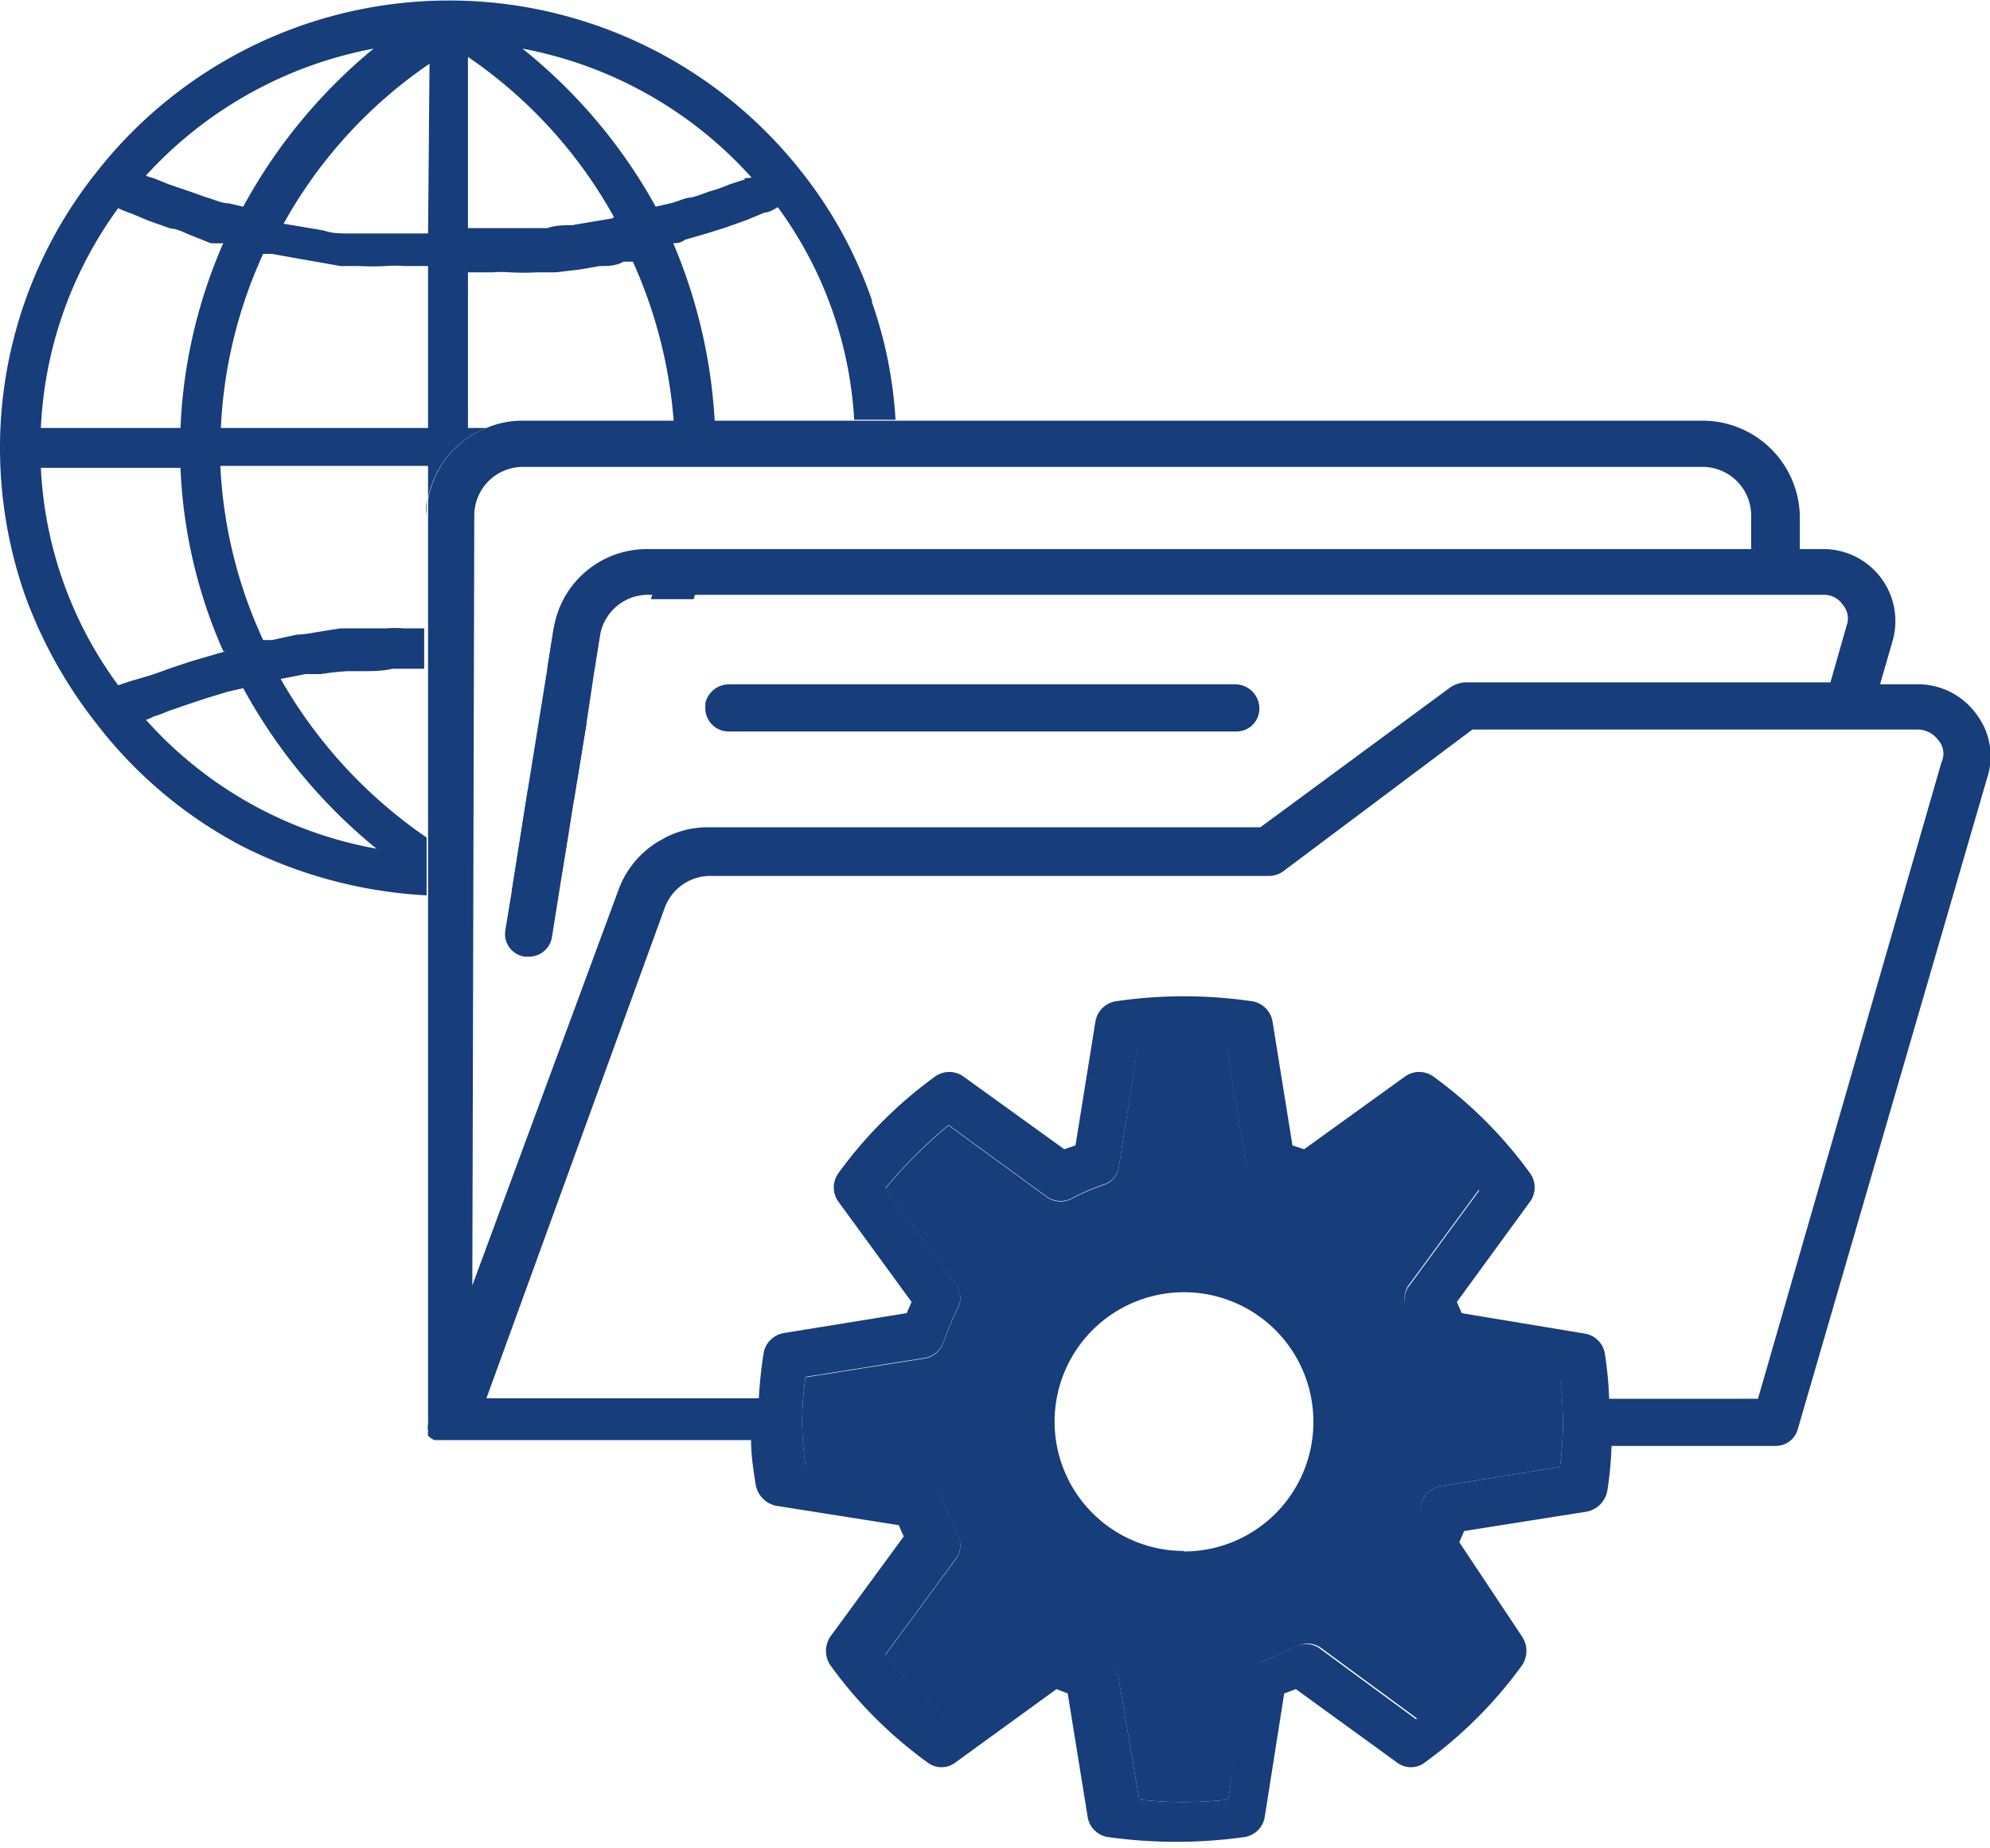 <svg id="layer_1" data-name="layer 1" xmlns="http://www.w3.org/2000/svg" viewBox="0 0 40.91 38"><defs><style>.cls-1{fill:#173d7a;}</style></defs><path class="cls-1" d="M11.93,13l-.49-.07h-.06l-.13.82a4.6,4.6,0,0,1,.52.06c.11,0,.22,0,.32,0l.12,0,.13-.81Zm6-6.81a8.9,8.9,0,0,0-1.47-2.68A9.21,9.21,0,0,0,2,3.52,9.09,9.09,0,0,0,0,9.2a9.2,9.2,0,0,0,.5,3A9.49,9.49,0,0,0,2,14.9a9.1,9.1,0,0,0,3,2.51,9.51,9.51,0,0,0,3.77,1V17.22a9.87,9.87,0,0,1-3-3.26h0l.51-.1c.11,0,.21,0,.32,0a5.14,5.14,0,0,1,.55-.06l.3,0c.2,0,.41,0,.62-.05h.65v-.83H8.31a2.34,2.34,0,0,0-.38,0l-.54,0-.39,0L6.49,13a2.6,2.6,0,0,1-.39.05l-.51.11-.18,0a9.57,9.57,0,0,1-.88-3.58H8.8v.67A1.93,1.93,0,0,1,10,8.8H9.62V5.6h.5a2.31,2.31,0,0,1,.37,0,4.93,4.93,0,0,0,.54,0l.39,0,.51-.06.4-.07c.17,0,.33,0,.49-.09l.19,0a9.78,9.78,0,0,1,.85,3.43h.84A10.89,10.89,0,0,0,13.84,5c.07,0,.15,0,.24-.07l.45-.13.38-.12.45-.16.36-.15c.09,0,.18-.06.27-.11a8.17,8.17,0,0,1,1.57,4.37h.85A8.81,8.81,0,0,0,17.92,6.2ZM7.68,1A11,11,0,0,0,5,4.25l-.3-.07c-.15,0-.3-.08-.45-.12l-.34-.12-.44-.15-.32-.13A.48.48,0,0,1,3,3.61,8.44,8.44,0,0,1,7.68,1ZM5,14.15a11.11,11.11,0,0,0,2.74,3.3A8.32,8.32,0,0,1,3,14.8a.59.59,0,0,0,.14-.06,3,3,0,0,0,.32-.12l.44-.15.33-.11.46-.14Zm-.36-.76-.24.07-.48.14-.36.12-.45.16L2.7,14l-.27.09A8.18,8.18,0,0,1,.84,9.62H3.71A10.34,10.34,0,0,0,4.59,13.39ZM3.71,8.8H.84A8.3,8.3,0,0,1,2.43,4.28a2.18,2.18,0,0,0,.27.11l.36.15.45.16c.12,0,.25.07.37.12L4.33,5A2.5,2.5,0,0,0,4.59,5,10.56,10.56,0,0,0,3.71,8.8Zm5.09,0H4.54a9.66,9.66,0,0,1,.87-3.58l.18,0,.5.09.4.07L7,5.47l.39,0a4.93,4.93,0,0,0,.54,0,2.31,2.31,0,0,1,.37,0h.5Zm0-4H8.35l-.27,0-.58,0-.33,0c-.17,0-.35,0-.51-.06l-.35-.06-.48-.08h0a9.63,9.63,0,0,1,3-3.29Zm3.79-.31-.48.08-.35.06c-.16,0-.34,0-.51.06l-.33,0-.57,0-.28,0H9.62V1.17a9.63,9.63,0,0,1,3,3.29Zm2.72-.8L15,3.79a3.12,3.12,0,0,1-.43.15,3.59,3.59,0,0,1-.35.12c-.14,0-.29.09-.44.12l-.3.07A10.89,10.89,0,0,0,10.74,1a8.41,8.41,0,0,1,4.71,2.65A.48.48,0,0,1,15.31,3.66Zm-1.65,7.63a8.41,8.41,0,0,1-.28,1h.88a8.74,8.74,0,0,0,.24-1ZM11.8,16.45l.26-1.59a11.28,11.28,0,0,1-1.21,1.38l-.33,2.09c.34,0,.68-.12,1-.2l.15-.92a7.77,7.77,0,0,1-.95.24A10.13,10.13,0,0,0,11.8,16.45Z"/><path class="cls-1" d="M8.77,13.65v3.57s0,0,0,0V13.65Zm0-3.05v2.22h0V10.29A1.09,1.09,0,0,0,8.77,10.6Z"/><path class="cls-1" d="M40.62,14.67a1.48,1.48,0,0,0-1.18-.6h-.79l.26-.9a1.48,1.48,0,0,0-1.42-1.88H37V10.6a2,2,0,0,0-2-1.95H10.72A1.85,1.85,0,0,0,10,8.8,1.93,1.93,0,0,0,8.8,10.29v2.53h0v.83h0v3.59s0,0,0,0V29.27a.47.47,0,0,0,0,.16,0,0,0,0,0,0,0,.36.36,0,0,0,0,.09l0,0,0,0a.43.43,0,0,0,.13.09h0l.18,0h6.33c0,.32.05.63.1.94a.54.54,0,0,0,.41.41l2.53.4a2.29,2.29,0,0,0,.1.23l-1.51,2.06a.53.53,0,0,0,0,.59,8.92,8.92,0,0,0,2,2,.47.47,0,0,0,.57,0l2.08-1.51.23.09.41,2.54a.5.5,0,0,0,.4.41,10.13,10.13,0,0,0,2.84,0,.5.5,0,0,0,.4-.41l.4-2.54.24-.09,2.08,1.51a.47.47,0,0,0,.57,0,8.92,8.92,0,0,0,2-2,.53.53,0,0,0,0-.59L30,31.71l.1-.23,2.53-.4a.54.54,0,0,0,.41-.41,7.47,7.47,0,0,0,.09-.94H36.5a.47.47,0,0,0,.46-.35L40.85,16A1.43,1.43,0,0,0,40.62,14.67ZM9.75,10.6a1,1,0,0,1,1-1H35a1,1,0,0,1,1,1v.69H13.3a1.94,1.94,0,0,0-1.92,1.65l-.13.82-.4,2.48-.33,2.09-.13.79a.47.47,0,0,0,.4.55h.07a.48.48,0,0,0,.49-.42l.18-1.13.15-.92.12-.76.26-1.59.15-1,.13-.81a1,1,0,0,1,1-.81H37.49a.46.46,0,0,1,.39.2.43.43,0,0,1,.08.44l-.33,1.16H30.11a.63.63,0,0,0-.29.1l-3.91,2.88H14.56a1.9,1.9,0,0,0-.88.21l-.16.09a1.94,1.94,0,0,0-.81,1l-3,8.12ZM32.07,30.16l-2.46.4a.48.48,0,0,0-.38.33,4.5,4.5,0,0,1-.29.65.5.5,0,0,0,0,.5l1.47,2a8.48,8.48,0,0,1-1.3,1.31l-2-1.47a.47.47,0,0,0-.51,0c-.21.1-.43.2-.65.28a.49.49,0,0,0-.33.39L25.25,37a8,8,0,0,1-1.83,0L23,34.53a.48.48,0,0,0-.33-.39c-.23-.09-.45-.18-.65-.28a.49.49,0,0,0-.52,0l-2,1.47a8.48,8.48,0,0,1-1.3-1.31l1.47-2a.47.47,0,0,0,0-.5,6.92,6.92,0,0,1-.27-.65.51.51,0,0,0-.38-.33l-2.46-.4a6.84,6.84,0,0,1-.07-.91,7,7,0,0,1,.07-.92l2.46-.39a.51.51,0,0,0,.38-.33,6.11,6.11,0,0,1,.27-.66.47.47,0,0,0,0-.5l-1.47-2a10,10,0,0,1,1.3-1.3l2,1.46a.5.5,0,0,0,.51.06,4.59,4.59,0,0,1,.66-.29A.45.45,0,0,0,23,24l.39-2.46a6.24,6.24,0,0,1,1.83,0l.4,2.46a.49.49,0,0,0,.33.37,4.06,4.06,0,0,1,.65.29.54.54,0,0,0,.51,0l2-1.48a10,10,0,0,1,1.3,1.3l-1.47,2a.5.5,0,0,0,0,.5,4.15,4.15,0,0,1,.29.66.48.48,0,0,0,.38.33l2.46.39a7.11,7.11,0,0,1,.06.92A7.31,7.31,0,0,1,32.07,30.16Zm7.84-14.48L36.14,28.76H33.08a7.47,7.47,0,0,0-.09-.94.5.5,0,0,0-.41-.4L30.05,27l-.1-.23,1.51-2.07a.5.5,0,0,0,0-.57,8.92,8.92,0,0,0-2-2,.5.5,0,0,0-.57,0l-2.08,1.5-.24-.08L26.16,21a.51.51,0,0,0-.4-.41,9.65,9.65,0,0,0-2.84,0,.51.51,0,0,0-.4.41l-.41,2.55-.23.08-2.08-1.5a.5.5,0,0,0-.57,0,8.92,8.92,0,0,0-2,2,.5.5,0,0,0,0,.57l1.51,2.07-.1.23-2.53.41a.51.51,0,0,0-.41.4,9.33,9.33,0,0,0-.1.94H10l3.66-10.07a1,1,0,0,1,.94-.67H26.07a.51.51,0,0,0,.29-.08L30.27,15h9.17a.53.53,0,0,1,.4.21A.42.42,0,0,1,39.91,15.68Z"/><path class="cls-1" d="M29.23,30.89a.48.48,0,0,1,.38-.33l2.46-.4a7.31,7.31,0,0,0,.06-.91,7.11,7.11,0,0,0-.06-.92l-2.46-.39a.48.48,0,0,1-.38-.33,4.15,4.15,0,0,0-.29-.66.5.5,0,0,1,0-.5l1.47-2a10,10,0,0,0-1.3-1.3l-2,1.48a.54.54,0,0,1-.51,0,4.06,4.06,0,0,0-.65-.29.49.49,0,0,1-.33-.37l-.4-2.46a6.24,6.24,0,0,0-1.83,0L23,24a.45.45,0,0,1-.33.37,4.59,4.59,0,0,0-.66.29.5.5,0,0,1-.51-.06l-2-1.46a10,10,0,0,0-1.3,1.3l1.47,2a.47.47,0,0,1,0,.5,6.11,6.11,0,0,0-.27.66.51.51,0,0,1-.38.33l-2.46.39a7,7,0,0,0-.07.92,6.84,6.84,0,0,0,.07.91l2.46.4a.51.51,0,0,1,.38.33,6.92,6.92,0,0,0,.27.65.47.47,0,0,1,0,.5l-1.47,2a8.48,8.48,0,0,0,1.3,1.31l2-1.47a.49.49,0,0,1,.52,0c.2.1.42.19.65.28a.48.48,0,0,1,.33.39L23.42,37a8,8,0,0,0,1.83,0l.4-2.46a.49.49,0,0,1,.33-.39c.22-.08.44-.18.65-.28a.47.47,0,0,1,.51,0l2,1.47a8.48,8.48,0,0,0,1.3-1.31L29,32a.5.5,0,0,1,0-.5A4.5,4.5,0,0,0,29.23,30.89Zm-4.89,1A2.66,2.66,0,1,1,27,29.24,2.66,2.66,0,0,1,24.34,31.9Z"/><path class="cls-1" d="M25.89,14.57a.47.47,0,0,1-.49.47H15a.48.48,0,0,1-.5-.47s0-.07,0-.11a.5.5,0,0,1,.49-.39H25.4A.5.5,0,0,1,25.89,14.57Z"/></svg>